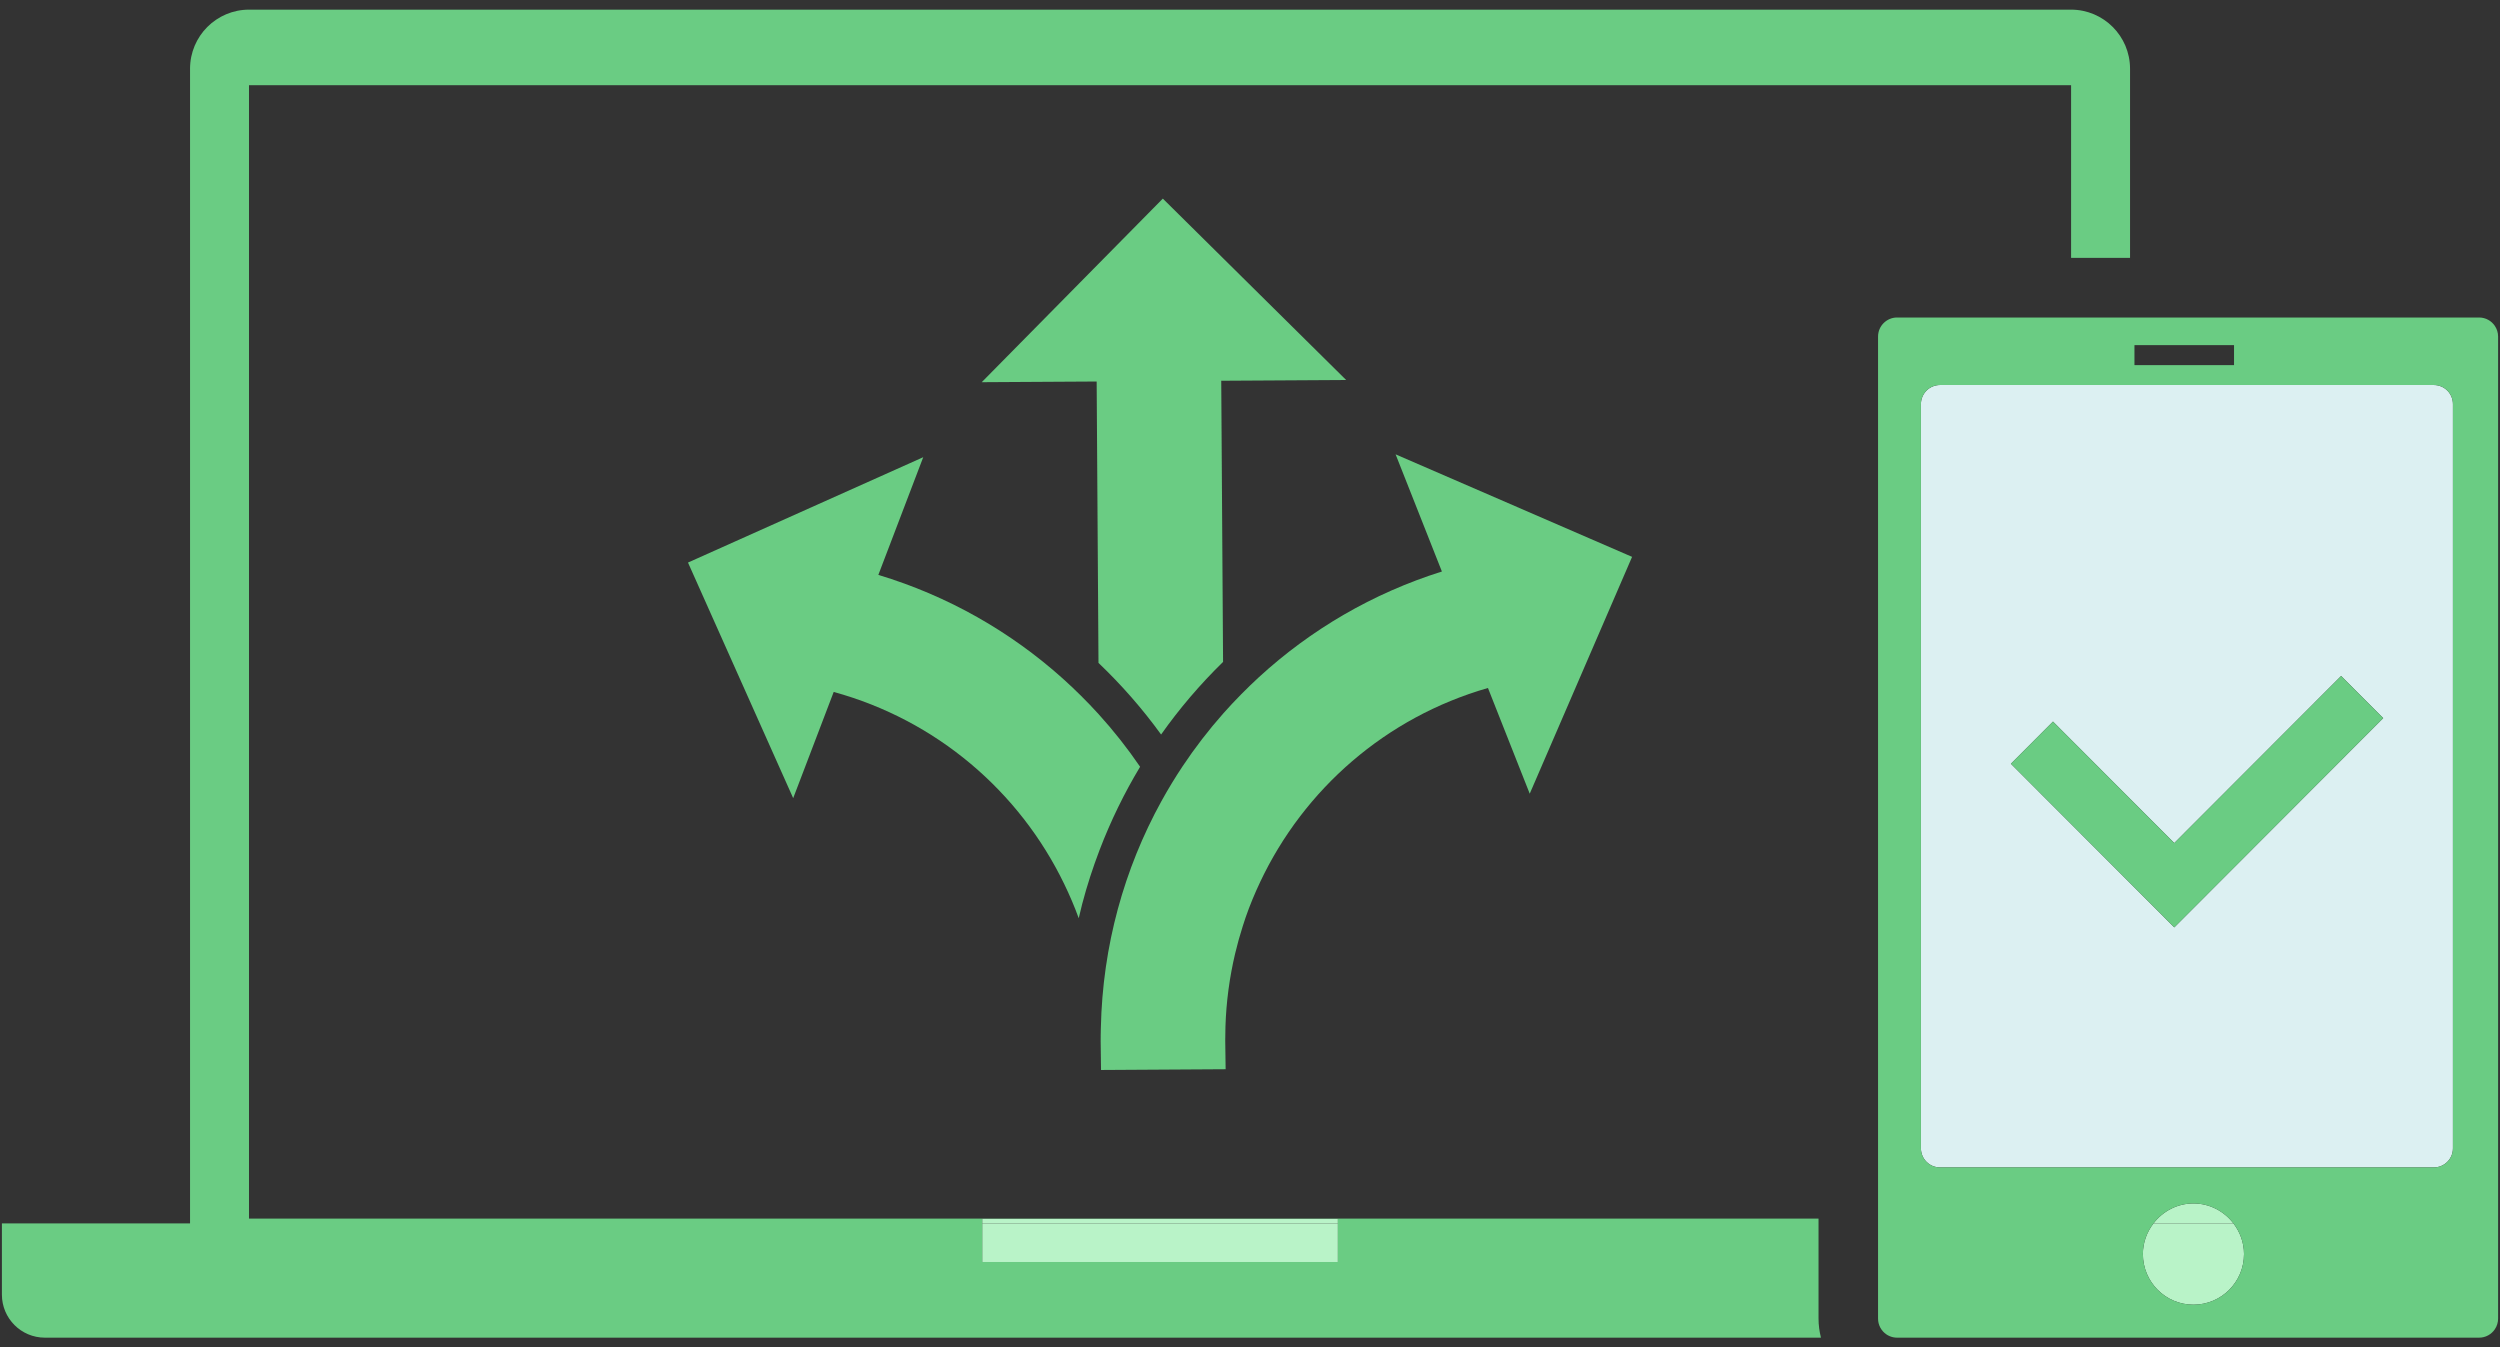 <svg width="167" height="90" viewBox="0 0 167 90" fill="none" xmlns="http://www.w3.org/2000/svg">
    <rect x="0" y="0" width="167" height="90" fill="#333333" stroke="none"/>
    <path d="M89.37 81.417H65.611V81.722H89.37V81.417Z" fill="#B9F3C8"/>
    <path d="M89.37 81.722H65.611V84.301H89.37V81.722Z" fill="#B9F3C8"/>
    <path d="M162.583 25.719H142.287H138.349H129.591C128.889 25.719 128.319 26.29 128.319 26.993V76.709C128.319 77.412 128.889 77.983 129.591 77.983H138.349H142.287H162.583C163.286 77.983 163.855 77.412 163.855 76.709V26.993C163.855 26.29 163.286 25.719 162.583 25.719ZM145.242 61.948L142.287 58.988L138.349 55.044L134.329 51.018L137.14 48.202L138.349 49.413L142.287 53.357L145.242 56.317L156.387 45.155L159.199 47.971L145.242 61.948Z" fill="#DCF0F2"/>
    <path d="M146.523 80.39C145.431 80.39 144.471 80.918 143.854 81.722H149.192C148.574 80.918 147.614 80.39 146.523 80.39Z" fill="#B9F3C8"/>
    <path d="M146.522 87.153C148.387 87.153 149.899 85.639 149.899 83.772C149.899 82.997 149.628 82.292 149.191 81.722H143.853C143.416 82.292 143.146 82.997 143.146 83.772C143.146 85.639 144.657 87.153 146.522 87.153Z" fill="#B9F3C8"/>
    <path d="M121.478 86.45V81.722V81.402H16.633V5.691H138.349V17.226H142.287V4.594C142.287 2.412 140.521 0.644 138.342 0.644H16.64C14.461 0.644 12.695 2.412 12.695 4.594V81.722H0.127V86.481C0.127 88.069 1.412 89.356 2.998 89.356H121.64C121.538 88.948 121.478 88.523 121.478 88.083V86.45ZM65.612 81.417H89.37V81.722V84.301H65.612V81.722V81.417Z" fill="#6ACC83"/>
    <path d="M82.507 63.699C82.652 63.087 82.82 62.483 83.01 61.889C83.076 61.682 83.14 61.474 83.212 61.27C83.493 60.462 83.821 59.676 84.183 58.909C87.109 52.713 92.575 47.918 99.395 45.957L99.836 47.073L100.277 48.189L102.186 53.02L109.023 37.198L93.226 30.35L95.439 35.949L95.879 37.064L96.319 38.177C91.684 39.633 87.54 42.074 84.094 45.237C83.689 45.609 83.294 45.992 82.909 46.383C82.503 46.795 82.107 47.215 81.724 47.648C80.733 48.768 79.819 49.954 78.989 51.201C78.745 51.569 78.507 51.942 78.277 52.32C78.039 52.711 77.809 53.108 77.588 53.51C75.095 58.029 73.653 63.189 73.538 68.644C73.531 68.946 73.522 69.248 73.524 69.553L73.549 71.475L73.556 71.475L81.872 71.424L81.846 69.511C81.844 69.196 81.85 68.884 81.86 68.573C81.913 66.903 82.135 65.274 82.507 63.699Z" fill="#6ACC83"/>
    <path d="M83.965 25.42L89.923 25.384L77.677 13.267L65.579 25.531L70.871 25.499L72.064 25.492L73.257 25.485L73.379 44.281C74.915 45.747 76.316 47.347 77.561 49.066C78.79 47.326 80.177 45.704 81.701 44.216L81.579 25.434L82.772 25.427L83.965 25.42Z" fill="#6ACC83"/>
    <path d="M59.527 36.166L61.672 30.541L45.958 37.579L52.985 53.317L54.836 48.464L55.264 47.342L55.691 46.222C62.558 48.106 68.096 52.861 71.089 59.05C71.449 59.794 71.776 60.555 72.059 61.337C72.134 61.018 72.208 60.7 72.291 60.384C72.614 59.148 73.009 57.941 73.46 56.76C74.199 54.828 75.103 52.975 76.159 51.221C75.32 49.991 74.398 48.822 73.401 47.721C73.013 47.292 72.611 46.875 72.2 46.467C71.81 46.079 71.41 45.701 71 45.333C67.513 42.204 63.333 39.807 58.673 38.404L59.099 37.286L59.527 36.166Z" fill="#6ACC83"/>
    <path d="M166.656 21.77C166.428 21.431 166.041 21.209 165.602 21.209H142.287H138.349H126.726C126.55 21.209 126.383 21.244 126.231 21.309C126.155 21.341 126.082 21.381 126.015 21.426C125.947 21.472 125.884 21.524 125.827 21.582C125.596 21.812 125.454 22.131 125.454 22.483V81.402V81.722V86.45V88.083C125.454 88.522 125.676 88.91 126.015 89.139C126.082 89.185 126.155 89.224 126.231 89.256C126.383 89.321 126.55 89.356 126.726 89.356H151.984H165.602C166.041 89.356 166.428 89.134 166.656 88.795C166.793 88.592 166.873 88.347 166.873 88.083V22.483C166.873 22.219 166.793 21.974 166.656 21.77ZM142.582 23.057H149.233V24.389H142.582V23.057ZM146.522 87.153C144.657 87.153 143.146 85.639 143.146 83.772C143.146 82.997 143.416 82.292 143.853 81.722C144.47 80.918 145.431 80.39 146.522 80.39C147.614 80.39 148.574 80.918 149.191 81.722C149.629 82.292 149.899 82.997 149.899 83.772C149.899 85.639 148.387 87.153 146.522 87.153ZM163.855 76.709C163.855 77.412 163.286 77.983 162.583 77.983H129.591C128.889 77.983 128.319 77.412 128.319 76.709V26.993C128.319 26.29 128.889 25.719 129.591 25.719H162.583C163.286 25.719 163.855 26.29 163.855 26.993V76.709Z" fill="#6ACC83"/>
    <path d="M145.242 56.317L142.286 53.357L138.348 49.413L137.139 48.202L134.328 51.018L138.348 55.044L142.286 58.988L145.242 61.948L159.198 47.971L156.387 45.155L145.242 56.317Z" fill="#6ACC83"/>
</svg>
